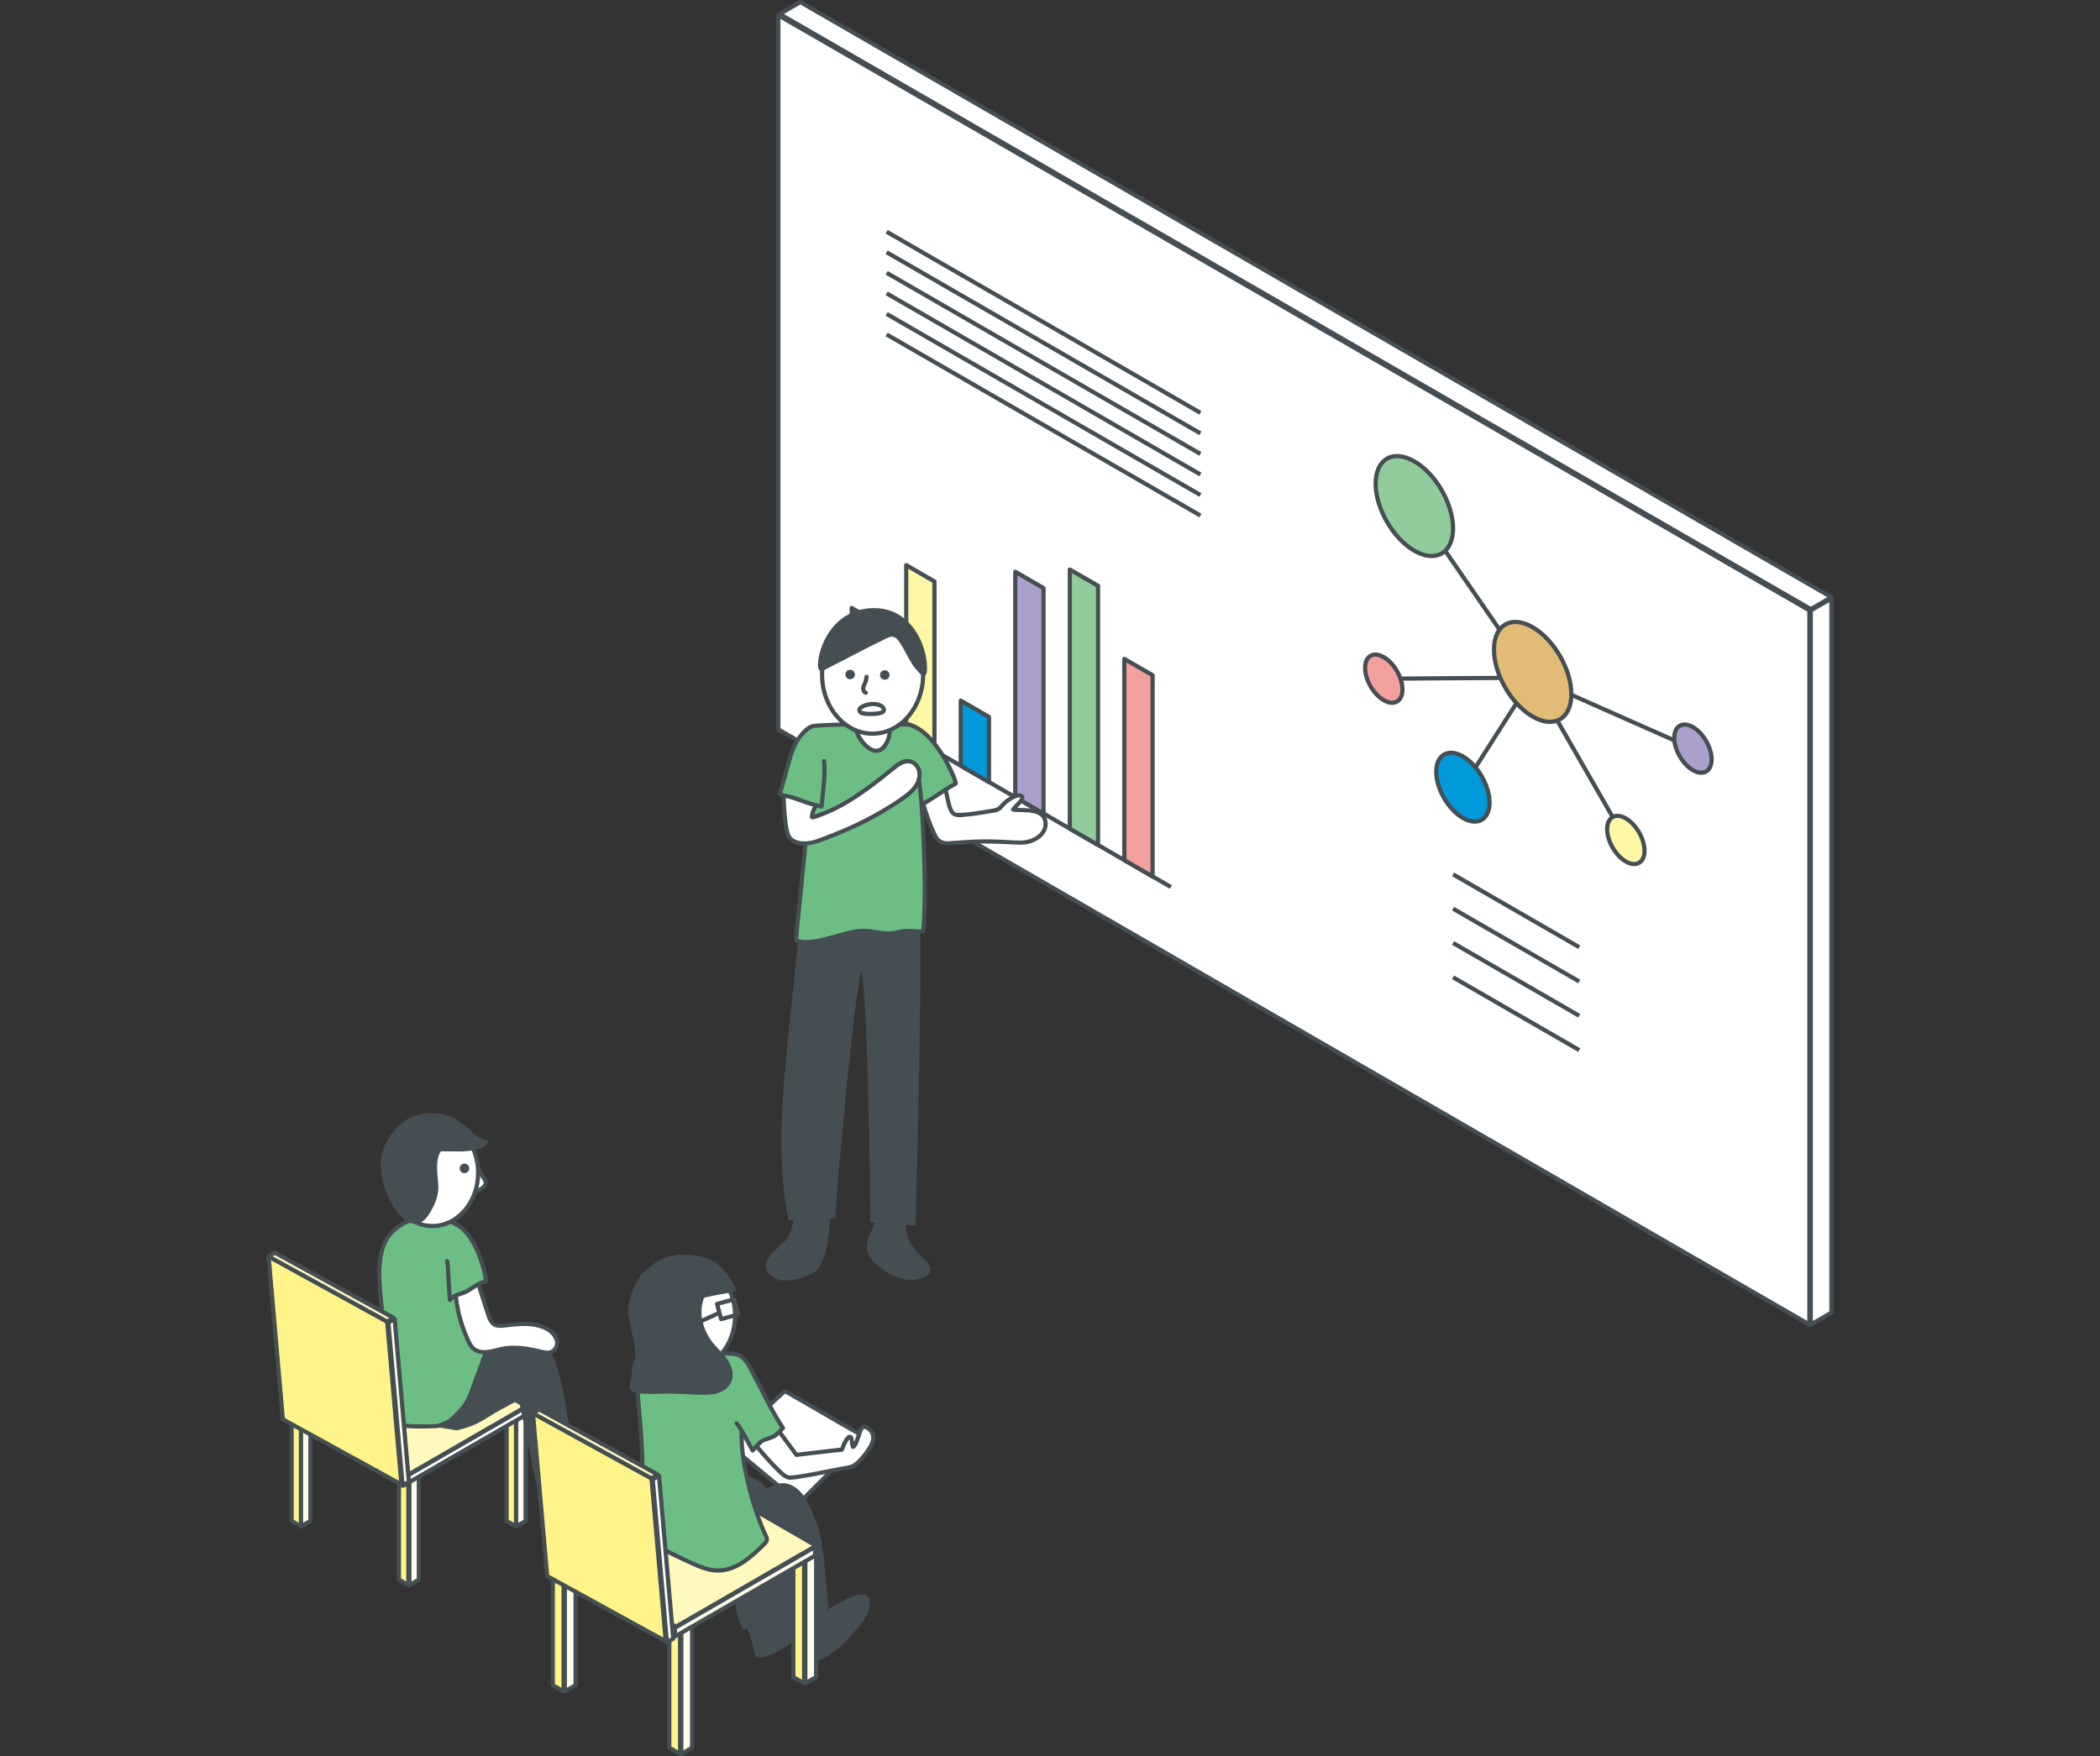 <?xml version="1.0" encoding="UTF-8"?><svg id="_生物学科" xmlns="http://www.w3.org/2000/svg" viewBox="0 0 300 250.931"><rect x="0" y="0" width="300" height="250.931" fill="#333333" stroke="none"/><defs><style>.cls-1{fill:#fff489;}.cls-1,.cls-2,.cls-3,.cls-4,.cls-5,.cls-6,.cls-7,.cls-8,.cls-9,.cls-10,.cls-11,.cls-12,.cls-13,.cls-14,.cls-15{stroke:#454e52;}.cls-1,.cls-2,.cls-3,.cls-5,.cls-7,.cls-8,.cls-9,.cls-10,.cls-11,.cls-12,.cls-13,.cls-14,.cls-15{stroke-linejoin:round;}.cls-1,.cls-3,.cls-4,.cls-5,.cls-7,.cls-8,.cls-9,.cls-10,.cls-11,.cls-12,.cls-13,.cls-14,.cls-15{stroke-width:.6px;}.cls-2,.cls-4,.cls-16,.cls-14{fill:#fff;}.cls-2,.cls-6{stroke-width:1.2px;}.cls-3{fill:#fff7a5;}.cls-4,.cls-6{stroke-miterlimit:10;}.cls-5{fill:#e2bb76;}.cls-6,.cls-17{fill:#454e52;}.cls-18{fill:#6cbe85;}.cls-18,.cls-17,.cls-16{stroke-width:0px;}.cls-7{stroke-linecap:round;}.cls-7,.cls-12{fill:none;}.cls-8{fill:#fffdec;}.cls-9{fill:#0099d9;}.cls-10{fill:#aba0cd;}.cls-11{fill:#91cc9d;}.cls-13{fill:#f2a09e;}.cls-15{fill:#fff9be;}</style></defs><polygon class="cls-14" points="261.631 187.566 258.686 189.267 258.685 87.222 261.631 85.522 261.631 187.566"/><polygon class="cls-14" points="258.686 87.04 111.394 2.001 114.339 .3 261.632 85.339 258.686 87.04"/><polygon class="cls-14" points="258.485 189.267 111.193 104.227 111.193 2.183 258.485 87.222 258.485 189.267"/><line class="cls-12" x1="119.06" y1="98.917" x2="167.264" y2="126.748"/><polygon class="cls-5" points="125.702 102.752 121.667 100.423 121.667 86.874 125.702 89.203 125.702 102.752"/><polygon class="cls-3" points="133.493 107.25 129.458 104.921 129.458 80.756 133.493 83.085 133.493 107.25"/><polygon class="cls-9" points="141.284 111.748 137.249 109.419 137.249 100.113 141.284 102.443 141.284 111.748"/><polygon class="cls-10" points="149.075 116.247 145.04 113.917 145.04 81.702 149.075 84.032 149.075 116.247"/><polygon class="cls-11" points="156.865 120.745 152.83 118.415 152.83 81.382 156.865 83.712 156.865 120.745"/><polygon class="cls-13" points="164.656 125.243 160.621 122.913 160.621 94.152 164.656 96.482 164.656 125.243"/><line class="cls-12" x1="126.664" y1="33.112" x2="171.485" y2="58.99"/><line class="cls-12" x1="126.664" y1="36.048" x2="171.485" y2="61.925"/><line class="cls-12" x1="126.664" y1="38.983" x2="171.485" y2="64.861"/><line class="cls-12" x1="126.664" y1="41.919" x2="171.485" y2="67.797"/><line class="cls-12" x1="126.664" y1="44.855" x2="171.485" y2="70.732"/><line class="cls-12" x1="126.664" y1="47.79" x2="171.485" y2="73.668"/><line class="cls-12" x1="241.849" y1="106.977" x2="218.95" y2="96.837"/><line class="cls-12" x1="202.049" y1="72.312" x2="218.95" y2="96.837"/><line class="cls-12" x1="208.984" y1="112.484" x2="218.95" y2="96.837"/><line class="cls-12" x1="197.681" y1="96.979" x2="218.95" y2="96.837"/><line class="cls-12" x1="232.262" y1="120.024" x2="218.95" y2="96.837"/><path class="cls-13" d="M200.349,98.519c0,1.701-1.194,2.391-2.668,1.54-1.473-.851-2.668-2.919-2.668-4.62s1.194-2.391,2.668-1.54,2.668,2.919,2.668,4.62Z"/><path class="cls-3" d="M234.93,121.564c0,1.701-1.194,2.391-2.668,1.54-1.473-.851-2.668-2.919-2.668-4.62,0-1.701,1.194-2.391,2.668-1.54s2.668,2.919,2.668,4.62Z"/><path class="cls-10" d="M244.517,108.517c0,1.701-1.194,2.391-2.668,1.54s-2.668-2.919-2.668-4.62c0-1.701,1.194-2.391,2.668-1.54,1.473.851,2.668,2.919,2.668,4.62Z"/><path class="cls-9" d="M212.793,114.684c0,2.429-1.705,3.414-3.809,2.199s-3.809-4.168-3.809-6.598c0-2.429,1.705-3.414,3.809-2.199s3.809,4.168,3.809,6.598Z"/><path class="cls-5" d="M224.48,99.201c0,3.527-2.476,4.956-5.53,3.193s-5.53-6.052-5.53-9.578c0-3.527,2.476-4.956,5.53-3.193s5.53,6.052,5.53,9.578Z"/><path class="cls-11" d="M207.58,75.505c0,3.527-2.476,4.956-5.53,3.193-3.054-1.763-5.53-6.052-5.53-9.578s2.476-4.956,5.53-3.193,5.53,6.052,5.53,9.578Z"/><line class="cls-12" x1="207.58" y1="124.94" x2="225.606" y2="135.348"/><line class="cls-12" x1="207.58" y1="129.842" x2="225.606" y2="140.25"/><line class="cls-12" x1="207.58" y1="134.744" x2="225.606" y2="145.152"/><line class="cls-12" x1="207.58" y1="139.646" x2="225.606" y2="150.054"/><polygon class="cls-1" points="58.336 226.497 56.992 225.721 56.992 210.201 58.336 210.977 58.336 226.497"/><polygon class="cls-8" points="59.834 225.721 58.49 226.497 58.49 210.977 59.834 210.201 59.834 225.721"/><polygon class="cls-1" points="73.716 218.115 72.372 217.339 72.372 201.819 73.716 202.595 73.716 218.115"/><polygon class="cls-8" points="75.09 217.339 73.746 218.115 73.746 202.595 75.09 201.819 75.09 217.339"/><polygon class="cls-1" points="43.004 218.115 41.659 217.339 41.659 201.819 43.004 202.595 43.004 218.115"/><polygon class="cls-8" points="44.348 217.339 43.004 218.115 43.004 202.595 44.348 201.819 44.348 217.339"/><polygon class="cls-15" points="57.741 211.055 41.612 201.743 59.085 191.655 75.214 200.967 57.741 211.055"/><polygon class="cls-14" points="75.09 201.108 75.09 202.194 57.616 212.283 57.616 211.196 75.09 201.108"/><g id="_右足"><path class="cls-17" d="M65.244,204.397c3.592-.87,3.783-1.7,7.563-3.643,1.64-.843,1.251-.969,1.251-.969l2.787,13.385s.951,0,1.864-.49c.985-.528,3.236-1.907,3.296-2.689s-1.624-15.575-3.458-16.718c-1.834-1.143-9.549-1.116-9.549-1.116,0,0-.366,3.312-.509,3.672s-3.692,6.493-4.118,6.834-2.78,1.135-2.78,1.135l3.652.597Z"/><path class="cls-6" d="M81.645,208.819c.399-.241,1.259-1.201,1.834-1.343.692-.171,2.135.772,1.533,2.305s-3.733,5.031-4.811,5.322c-1.113.301-1.791-.056-2.121-.838s-.555-2.286-.555-2.286"/></g><path class="cls-18" d="M60.078,174.163c-.576.097-1.502.197-1.958.421s-3.608,2.526-3.952,4.811c-.344,2.285.412,8.059.44,8.569s.293,5.838.251,6.843c-.042,1.005,1.209,8.254,1.341,8.402s5.672.994,6.585.541c1.437-.713,4.06-3.129,4.313-4.254.253-1.125,2.311-6.201,2.311-6.201,0,0-1.749-.186-2.208-1.108s-2.254-6.44-2.222-6.868,2.496-1.099,3.097-1.632,1.533-.593,1.533-.593c0,0-.413-2-1.237-3.942-.694-1.636-1.743-3.213-2.455-3.718-1.205-.856-4.802-1.444-5.839-1.269Z"/><path class="cls-16" d="M68.356,166.953c.165.468.397.912.685,1.316.187.261.409.552.349.867-.031.161-.133.298-.246.417-.342.362-.807.606-1.3.682"/><path class="cls-17" d="M68.067,167.033c.122.339.27.668.451.979.169.289.436.557.552.873.108.292-.185.534-.399.69-.271.198-.577.317-.907.372-.16.027-.249.224-.21.369.047.17.209.236.369.21.393-.066.774-.225,1.093-.464.326-.244.663-.57.682-1.003.018-.423-.276-.753-.496-1.082-.229-.344-.417-.714-.557-1.103-.055-.152-.204-.255-.369-.21-.147.04-.265.216-.21.369h0Z"/><ellipse class="cls-4" cx="61.783" cy="167.582" rx="6.523" ry="7.609"/><path class="cls-16" d="M68.402,183.686c.504,1.589.843,2.599,1.347,4.188.161.507.351,1.053.797,1.343.449.291,1.029.241,1.561.177,1.978-.235,4.086-.472,5.874.405.66.324,1.275.83,1.509,1.527s-.037,1.589-.717,1.869c-.461.189-.984.072-1.47-.043-1.777-.422-3.625-.781-5.419-.436-1.448.279-3.131.953-4.248-.009-.376-.324-.603-.784-.804-1.237-.912-2.055-1.465-3.935-1.705-6.171"/><path class="cls-17" d="M68.113,183.766c.372,1.171.755,2.338,1.13,3.508.321,1.001.587,2.255,1.813,2.439.581.087,1.178-.036,1.756-.1.62-.068,1.242-.124,1.865-.134,1.188-.019,2.441.128,3.476.757.789.48,1.615,1.625.799,2.479-.426.446-1.104.257-1.627.134-.66-.155-1.323-.301-1.994-.405-1.271-.197-2.543-.234-3.806.041-.999.217-2.181.667-3.193.292-.62-.23-.941-.797-1.2-1.367-.297-.653-.561-1.322-.793-2.001-.455-1.333-.758-2.709-.912-4.109-.042-.38-.642-.384-.6,0,.146,1.327.406,2.635.814,3.907.203.633.439,1.255.696,1.868.239.568.47,1.165.878,1.635.769.886,1.965.874,3.027.676.578-.108,1.144-.27,1.722-.38.712-.135,1.441-.152,2.162-.102.749.052,1.49.182,2.223.339.634.136,1.307.383,1.963.349,1.116-.058,1.742-1.147,1.511-2.188-.248-1.112-1.36-1.793-2.359-2.143-1.223-.428-2.553-.432-3.829-.329-.725.059-1.46.213-2.188.21-.367-.002-.72-.089-.964-.381-.209-.25-.316-.573-.416-.878-.465-1.424-.922-2.85-1.375-4.277-.116-.367-.696-.21-.579.16h0Z"/><path class="cls-17" d="M58.714,174.057c-1.061.298-2.028.914-2.81,1.685-.83.818-1.311,1.763-1.608,2.882-.661,2.493-.403,5.061-.143,7.589.12,1.169.237,2.347.188,3.523-.029.692-.032,1.374-.007,2.067.044,1.217.15,2.417.303,3.623.188,1.483.385,2.965.606,4.443.104.692.212,1.384.34,2.072.079.427.147.875.301,1.283.151.399.541.549.93.646.608.151,1.249.193,1.874.223,1.209.059,2.424.035,3.632-.024.342-.017.627-.124.953-.238,1.084-.381,1.826-1.11,2.596-1.931.393-.419.759-.847,1.046-1.348.293-.512.517-1.062.726-1.612.462-1.217.904-2.443,1.355-3.664l.703-1.903c.134-.363-.446-.519-.579-.16l-1.33,3.603c-.418,1.133-.773,2.33-1.367,3.387-.276.491-.63.902-1.014,1.31-.391.416-.775.865-1.243,1.197-.358.254-.749.436-1.162.579-.139.048-.284.089-.42.145-.038.016-.163.044-.011.021-.007.001-.013 0-.02.001-.933.109-1.912.075-2.849.065-.657-.007-1.316-.029-1.969-.102-.404-.045-.948-.117-1.234-.311-.038-.026-.02-.008-.049-.07.034.074-.033-.105-.044-.144-.059-.198-.103-.401-.145-.603-.124-.591-.222-1.187-.317-1.783-.229-1.44-.425-2.886-.612-4.333-.131-1.011-.273-2.02-.335-3.038-.049-.801-.083-1.605-.091-2.408-.008-.823.063-1.638.02-2.462-.122-2.363-.572-4.705-.429-7.08.073-1.208.259-2.563.807-3.658.467-.932,1.268-1.704,2.144-2.254.445-.279.918-.501,1.425-.643.371-.104.213-.683-.16-.579h0Z"/><path class="cls-17" d="M63.597,180.206c.121.938.132,1.902.192,2.845.057.896.113,1.791.169,2.687.015.241.328.419.512.212.672-.755,1.737-.749,2.552-1.269.827-.528,1.543-1.098,2.531-1.3.17-.035.235-.218.21-.369-.3-1.741-.8-3.466-1.599-5.046-.387-.765-.853-1.493-1.42-2.138-.62-.705-1.345-1.113-2.184-1.505-.348-.162-.653.355-.303.518.379.177.766.345,1.121.569.361.227.662.523.942.842.554.63.997,1.353,1.369,2.103.749,1.509,1.21,3.159,1.495,4.816l.21-.369c-1.04.212-1.804.804-2.675,1.36-.483.309-1.029.404-1.556.61-.415.162-.819.418-1.118.753l.512.212c-.056-.896-.112-1.792-.169-2.687-.06-.943-.07-1.907-.192-2.845-.049-.378-.65-.382-.6,0h0Z"/><path class="cls-17" d="M62.522,159.394c3.528.25,4.615,3.462,6.909,3.801-.165.24-.431.39-.698.507-1.725.76-3.7.492-5.585.512-.112.001-.229.005-.329.057-.138.072-.214.223-.276.365-.665,1.519-.336,3.277-.201,4.93.13,1.594-1.554,5.016-2.928,5.018-2.277.004-5.246-5.116-4.619-9.41.314-2.147,2.386-4.341,3.467-4.976,1.608-.944,3.922-.828,4.26-.804Z"/><path class="cls-17" d="M62.522,159.694c1.52.12,2.724.908,3.835,1.894.878.779,1.783,1.703,2.994,1.896l-.179-.441c-.236.31-.676.449-1.033.565-.425.138-.867.225-1.311.273-.851.092-1.709.064-2.563.045-.397-.009-.804-.036-1.201-.01-.383.025-.621.221-.78.569-.318.7-.43,1.476-.442,2.24-.021,1.362.406,2.739.042,4.076-.291,1.067-.816,2.194-1.603,2.987-.258.26-.576.519-.962.493-.398-.027-.771-.232-1.088-.462-.922-.668-1.578-1.706-2.074-2.711-.614-1.244-1.014-2.622-1.119-4.007-.053-.697-.051-1.425.094-2.111.146-.695.454-1.343.828-1.943.712-1.142,1.735-2.346,3.013-2.865,1.102-.447,2.368-.568,3.549-.487.385.026.384-.574,0-.6-1.099-.075-2.261.032-3.312.366-1.285.408-2.269,1.297-3.096,2.337-.936,1.178-1.587,2.496-1.686,4.012-.098,1.497.185,3.025.706,4.426.464,1.248,1.117,2.469,2.04,3.44.599.631,1.52,1.354,2.455,1.186,1.029-.185,1.751-1.404,2.182-2.248.561-1.097.91-2.246.792-3.482-.093-.977-.221-1.963-.135-2.946.042-.474.141-.961.334-1.399.128-.292.278-.275.568-.275.261 0.0.522.005.782.01.992.021,1.987.056,2.973-.079.88-.121,1.995-.351,2.564-1.098.11-.145-.001-.412-.179-.441-1.223-.195-2.097-1.201-2.99-1.971-1.163-1.002-2.442-1.718-3.998-1.841-.385-.03-.383.57,0,.6Z"/><circle class="cls-17" cx="66.353" cy="166.953" r=".68"/><g id="_右足と紙"><g id="_左足"><path class="cls-17" d="M103.847,219.554c1.511,3.663.51,9.689,2.414,13.164,0,0,.344-.113,1.215-.637.87-.524,2.359-.442,2.969-.915.99-.767,1.804-1.031,1.791-1.205-.563-7.346.416-11.518-2.8-17.009-.56-.957-2.243-2.538-4.111-1.662-.877.411-2.504.99-3.172,1.667"/><path class="cls-17" d="M103.703,219.594c.66,1.624.812,3.416.947,5.147.141,1.817.213,3.654.583,5.443.187.904.46,1.795.9,2.61.03.055.109.089.169.069.248-.084.484-.217.712-.342.252-.138.493-.305.755-.424.294-.133.615-.206.93-.271.512-.105,1.056-.158,1.539-.37.274-.12.499-.328.746-.494.252-.169.513-.324.777-.473.211-.119.578-.249.625-.519.024-.139-.022-.318-.032-.461-.013-.185-.025-.37-.036-.555-.022-.358-.041-.716-.058-1.074-.06-1.282-.086-2.566-.12-3.849-.058-2.172-.145-4.363-.659-6.483-.258-1.061-.622-2.094-1.081-3.084-.446-.963-.929-1.956-1.746-2.66-.944-.813-2.175-1.182-3.356-.665-.571.25-1.147.491-1.711.755-.543.254-1.105.533-1.538.956-.138.135.074.347.212.212.749-.732,1.868-1.082,2.808-1.493.534-.233,1.035-.434,1.631-.371.54.056,1.049.298,1.484.614.86.625,1.343,1.54,1.8,2.475.468.956.843,1.956,1.117,2.984.524,1.972.654,4.013.719,6.044.037,1.145.056,2.29.095,3.434.022.626.048,1.252.084,1.878.019.332.04.663.063.994.005.074.006.153.017.226.034.246.017.078.007.091-.037.05-.119.086-.171.118-.525.32-1.042.625-1.544.981-.446.316-1.05.364-1.572.465-.622.12-1.14.307-1.688.621-.282.162-.577.346-.888.45l.169.069c-.825-1.529-1.058-3.318-1.218-5.023-.169-1.796-.223-3.605-.49-5.392-.138-.925-.338-1.845-.691-2.714-.072-.177-.362-.099-.289.08h0Z"/><path class="cls-17" d="M110.445,229.808c.774-.362,3.373-1.448,4.196-1.675,1.951-.536,3.144.556,2.726,2.058-.241.866-1.121,1.444-1.685,2.145-1.365,1.697-6.194,4.966-7.601,4.268-.151-.075-.511-2.822-1.514-4.651"/><path class="cls-17" d="M110.521,229.937c.708-.329,1.432-.626,2.156-.919.7-.283,1.413-.603,2.149-.778.827-.197,1.952-.129,2.351.761.447.995-.304,1.893-.967,2.553-.548.546-1.025,1.145-1.607,1.658-.655.578-1.358,1.101-2.086,1.583-.721.478-1.471.922-2.261,1.278-.544.245-1.211.534-1.824.471-.063-.006-.121-.024-.183-.035-.07-.012-.097-.063-.063-.012-.046-.069-.058-.185-.078-.262-.097-.381-.178-.766-.272-1.147-.271-1.102-.598-2.208-1.139-3.211-.092-.17-.351-.019-.259.151.541,1.003.859,2.112,1.128,3.215.09.37.168.744.265,1.113.05.191.08.342.274.42.541.217,1.242-.023,1.752-.214.837-.314,1.628-.754,2.383-1.229.808-.508,1.586-1.069,2.316-1.684.65-.547,1.169-1.186,1.767-1.783.704-.703,1.423-1.482,1.254-2.558-.13-.827-.829-1.34-1.627-1.442-.995-.126-1.966.313-2.87.67-.911.359-1.822.729-2.71,1.141-.175.081-.023.34.151.259h0Z"/></g><path class="cls-16" d="M112.122,198.772s.49.273.76.423c3.595,1.994,7.123,4.173,10.719,6.166,0,0-9.042,8.974-9.257,9.247s-10.395-8.33-10.395-8.33l8.173-7.506Z"/><path class="cls-17" d="M111.97,199.031c3.853,2.149,7.621,4.448,11.478,6.589l-.061-.471c-1.046,1.038-2.092,2.077-3.137,3.117-1.666,1.657-3.333,3.314-4.991,4.979-.252.254-.505.507-.756.763-.079.08-.336.262-.363.376.011-.048.174-.058.246-.06-.064.002.04.031-.004-0-.073-.052-.158-.091-.233-.141-.26-.171-.509-.359-.757-.547-1.798-1.359-3.529-2.811-5.264-4.249-.847-.702-1.691-1.406-2.534-2.113-.449-.376-.885-.824-1.37-1.152-.023-.016-.044-.037-.065-.055v.424c.918-.843,1.836-1.686,2.754-2.529,1.466-1.346,2.932-2.693,4.398-4.039.34-.313.681-.625,1.021-.938.285-.262-.14-.685-.424-.424-.918.843-1.836,1.686-2.754,2.529-1.466,1.346-2.932,2.693-4.398,4.039-.34.313-.681.625-1.021.938-.112.103-.12.323,0,.424,1.126.952,2.257,1.897,3.391,2.84,1.829,1.52,3.658,3.045,5.54,4.499.308.238.617.476.935.701.172.122.352.266.551.342.394.151.748-.414.989-.658,1.581-1.598,3.177-3.18,4.77-4.766,1.277-1.271,2.588-2.515,3.837-3.814.021-.021.042-.042.063-.063.135-.134.108-.377-.061-.471-3.858-2.141-7.625-4.44-11.478-6.589-.338-.188-.64.33-.303.518Z"/><path class="cls-17" d="M109.219,220.598c1.511,3.663,2.041,9.573,3.944,13.048,0,0,.664-.657,1.534-1.18.87-.524,1.868-1.002,2.479-1.475.99-.767,1.012-1.566.99-1.739-.805-6.313-.143-9.764-3.359-15.256-.56-.957-2.243-2.538-4.111-1.662-.877.411-2.504.99-3.172,1.667"/><path class="cls-17" d="M109.074,220.638c1.376,3.364,1.743,7.051,2.877,10.494.293.889.636,1.766,1.083,2.59.047.086.169.096.236.03.734-.721,1.616-1.233,2.51-1.729.917-.509,2.01-1.046,2.416-2.085.112-.285.138-.552.1-.852-.08-.646-.149-1.292-.21-1.94-.104-1.115-.182-2.232-.276-3.348-.169-2.005-.421-4.006-1.055-5.925-.354-1.071-.811-2.107-1.342-3.102-.47-.882-.968-1.674-1.81-2.246-.457-.31-.981-.528-1.533-.583-.592-.059-1.111.113-1.643.351-1.011.452-2.2.812-3.008,1.602-.138.135.074.347.212.212.692-.676,1.712-1.022,2.585-1.397.489-.21.957-.458,1.5-.479.525-.021,1.036.139,1.487.398.847.485,1.366,1.225,1.825,2.061.537.98,1.004,1.998,1.367,3.054.626,1.818.906,3.713,1.077,5.622.092,1.029.163,2.061.252,3.09.049.573.103,1.145.165,1.716.045.412.172.87.125,1.285-.133,1.179-1.475,1.802-2.386,2.307-.916.508-1.818,1.037-2.57,1.776l.236.03c-.83-1.53-1.31-3.232-1.737-4.91-.458-1.798-.829-3.617-1.312-5.408-.246-.912-.522-1.819-.88-2.694-.072-.176-.362-.099-.289.08h0Z"/><path class="cls-17" d="M117.884,230.282c.774-.362,3.584-1.942,4.407-2.168,1.951-.536,2.03.658,1.613,2.16-.241.866-1.503,2.223-2.066,2.924-1.365,1.697-2.98,3.033-4.957,3.946-.193.089-.856.04-1.06-.019-.162-.047-.285-.177-.396-.304-1.111-1.268-.964-1.522-1.967-3.351"/><path class="cls-17" d="M117.96,230.412c1.189-.561,2.321-1.237,3.51-1.799.557-.263,1.186-.548,1.819-.47.661.082.715.733.646,1.278-.1.788-.412,1.417-.881,2.051-.505.682-1.067,1.332-1.618,1.978-.658.773-1.391,1.486-2.199,2.102-.401.305-.819.587-1.253.844-.205.121-.413.237-.623.346-.2.104-.421.249-.644.288-.198.035-.422.013-.62-.009-.28-.032-.444-.167-.628-.379-.268-.309-.521-.631-.73-.982-.433-.726-.746-1.524-1.151-2.266-.092-.17-.352-.018-.259.151.4.734.712,1.521,1.136,2.241.187.319.411.614.647.898.293.352.521.587.985.637.406.044.727.02,1.094-.158.504-.245.991-.522,1.459-.829.909-.597,1.741-1.308,2.487-2.1.661-.703,1.28-1.466,1.879-2.223.539-.681.986-1.347,1.158-2.208.108-.539.204-1.278-.244-1.699-.475-.446-1.315-.272-1.859-.075-1.49.54-2.832,1.45-4.261,2.124-.175.082-.022.341.151.259h0Z"/></g><polygon class="cls-1" points="97.153 250.631 95.612 249.741 95.612 231.948 97.153 232.838 97.153 250.631"/><polygon class="cls-8" points="98.87 249.741 97.329 250.631 97.329 232.838 98.87 231.948 98.87 249.741"/><polygon class="cls-1" points="114.874 240.536 113.333 239.646 113.333 221.853 114.874 222.743 114.874 240.536"/><polygon class="cls-8" points="116.591 239.646 115.05 240.536 115.05 222.743 116.591 221.853 116.591 239.646"/><polygon class="cls-1" points="80.512 241.688 78.971 240.799 78.971 223.006 80.512 223.896 80.512 241.688"/><polygon class="cls-8" points="82.229 240.799 80.688 241.688 80.688 223.896 82.229 223.006 82.229 240.799"/><polygon class="cls-15" points="96.559 232.442 78.068 221.766 98.1 210.201 116.591 220.877 96.559 232.442"/><polygon class="cls-8" points="116.448 221.038 116.448 222.283 96.416 233.849 96.416 232.604 116.448 221.038"/><path class="cls-16" d="M108.082,206.641s3.444,4.197,4.483,4.462c.867.222,6.473-1.067,8.601-1.393.462-.071.895-.272,1.24-.588.688-.631,1.248-1.321,1.776-2.138.376-.583.709-1.278.531-1.949s-1.123-1.506-1.596-.998c-.322.346-.805,2.719-1.278,2.706-.234-.47.025-1.412-.501-1.424-.329.138-.776.935-1.043,1.79l-.177.039-6.344.738-2.442-3.298"/><path class="cls-17" d="M107.87,206.853c.873,1.063,1.784,2.104,2.752,3.08.487.491,1.026,1.083,1.662,1.382.521.245,1.215.076,1.756.001,2.046-.284,4.065-.745,6.095-1.123.402-.075.808-.131,1.209-.21.733-.145,1.267-.607,1.767-1.134.521-.55.989-1.162,1.388-1.806.378-.61.702-1.359.502-2.087-.232-.842-1.676-2.086-2.265-.868-.214.442-.341.928-.503,1.39-.081.232-.162.466-.27.687-.041.084-.108.165-.143.25-.03.073-.075.034.019.029l.259.149c-.203-.458.077-1.574-.731-1.57-.329.002-.579.372-.739.618-.276.425-.468.909-.622,1.389l.21-.21c-.07.016-.198.045-.107.03-.03.005-.061.007-.091.011-.139.016-.277.032-.416.048l-1.476.172-3.517.409-.834.097.259.149c-.814-1.099-1.628-2.199-2.442-3.298-.227-.307-.748-.008-.518.303.814,1.099,1.628,2.199,2.442,3.298.059.08.149.161.259.149,1.129-.131,2.259-.263,3.388-.394l2.186-.254c.295-.034.831-.009,1.099-.17.137-.083.159-.252.208-.392.074-.212.16-.42.26-.622.076-.154.159-.305.255-.447.054-.08.206-.194.235-.281l.043-.027c-.05.041-.088.046-.112.015-.001.006.037.107.043.132.026.105.027.217.035.325.021.287.048.558.165.824.04.09.164.154.259.149.328-.019.511-.308.643-.577.192-.389.325-.808.463-1.218.106-.315.188-.677.363-.963.058-.094.18-.131.346-.063.232.094.434.301.575.502.433.615.16,1.334-.19,1.92-.363.609-.798,1.183-1.28,1.702-.482.519-.954.95-1.673,1.074-.37.064-.741.124-1.11.193-1.909.356-3.809.776-5.729,1.07-.344.053-.69.101-1.038.128-.128.01-.258.018-.386.016-.138-.002-.129.004-.202-.021-.471-.165-1.002-.732-1.392-1.116-1.041-1.025-2.008-2.134-2.935-3.262-.245-.299-.668.128-.424.424h0Z"/><path class="cls-18" d="M93.146,193.465c-.647.17-2.168.171-2.08,3.239.088,3.068.661,12.316.767,14.33.106,2.02-.101,8.039-.101,8.039l-.586.502s4.296,2.169,5.532,2.759c1.236.59,5.098,2.261,6.809,2.006,2.487-.371,6.077-4.264,6.077-4.264,0,0-1.403-3.909-2.004-5.583-.555-1.546-1.724-8.384-1.618-9.739.028-.355,1.019,1.691,1.581,2.515.185.271.497-.94,1.263-1.328.638-.323,1.67-.419,2.142-.96.516-.592.926-.687.661-1.333-.798-1.946-4.657-8.619-4.911-8.96s-1.255-1.392-3.734-1.222-9.799,0-9.799,0Z"/><path class="cls-17" d="M105.651,204.439c-.075,2.199.253,4.41.708,6.555.451,2.129,1.051,4.234,1.81,6.275.294.791.626,1.561.978,2.327.08.174.175.347.078.536-.057.111-.167.203-.254.289-.227.225-.456.449-.688.669-.444.423-.9.834-1.379,1.217-.908.725-1.928,1.361-3.063,1.651-1.312.336-2.611.074-3.848-.416-1.485-.588-2.917-1.345-4.354-2.041-1.458-.706-2.908-1.428-4.34-2.185l.061.471.406-.348c.223-.191.265-.294.278-.613.04-.948.069-1.896.088-2.844.038-1.938.033-3.877-.016-5.814-.049-1.938-.142-3.874-.278-5.808-.134-1.908-.371-3.813-.45-5.725-.04-.961-.03-1.928.091-2.883.09-.712.14-1.8,1.012-1.944.452-.075.931-.056,1.388-.077l1.484-.068,2.844-.131c.604-.028,1.223-.108,1.826-.055.488.043.976.082,1.465.117.664.048,1.329.09,1.994.108.748.02,1.582-.06,2.231.386.748.513,1.178,1.522,1.598,2.293.463.849.899,1.711,1.336,2.573.907,1.79,1.822,3.58,2.94,5.249l.047-.364c-.295.31-.593.619-.907.91-.378.351-.887.453-1.366.616-.49.168-.831.361-1.192.733-.3.309-.587.631-.868.957l.471.061c-.73-1.31-1.39-2.681-2.278-3.895-.226-.308-.747-.009-.518.303.888,1.214,1.548,2.585,2.278,3.895.089.16.345.207.471.061.274-.317.553-.631.844-.932.145-.15.289-.318.473-.417.239-.129.516-.2.773-.285.484-.16.933-.301,1.313-.651.322-.297.627-.613.929-.931.087-.092.122-.252.047-.364-.993-1.481-1.826-3.058-2.634-4.645-.779-1.53-1.513-3.107-2.436-4.557-.404-.635-.908-1.188-1.644-1.422-.71-.226-1.488-.156-2.223-.184-1.094-.043-2.181-.153-3.272-.226-.678-.045-1.391.052-2.07.083l-2.844.131-1.484.068c-.419.019-.858.006-1.27.1-.733.168-1.046.795-1.191,1.476-.392,1.84-.304,3.742-.148,5.603.162,1.92.339,3.837.448,5.762.246,4.323.273,8.658.085,12.985l.088-.212-.586.502c-.144.123-.101.386.061.471,2.646,1.399,5.345,2.739,8.076,3.964,1.253.562,2.594,1.03,3.989.9,1.199-.111,2.316-.6,3.311-1.262,1.038-.69,1.959-1.543,2.845-2.415.44-.432.818-.838.556-1.489-.162-.403-.37-.79-.539-1.191-.836-1.976-1.469-4.047-1.98-6.128-.621-2.53-1.092-5.159-1.002-7.774.013-.386-.587-.386-.6,0h0Z"/><ellipse class="cls-4" cx="98.1" cy="187.996" rx="6.915" ry="7.835"/><rect class="cls-12" x="102.68" y="185.954" width="2.537" height="2.245" transform="translate(-44.877 33.278) rotate(-15)"/><path class="cls-17" d="M104.91,184.304c-1.328.259-2.643.41-3.954.746-.196.05-.436.059-.586.195-.136.124-.121.32-.182.494-.757,2.183.114,4.824,1.628,6.569.596.687,1.28,1.299,1.804,2.042s.879,1.667.696,2.558c-.083.404-.275.785-.552,1.091-.902 1-2.434,1.031-3.78.988-1.491-.048-2.981-.096-4.472-.144-.969-.031-4.284.25-5.064-.326-.683-.505.295-1.574.13-2.407s.566-1.818.485-2.664c-.195-2.025-.708-3.933-1.039-5.94-.174-1.058.826-3.632,1.4-4.538,1.399-2.212,3.949-3.059,4.554-3.22,1.642-.438,4.97-.044,6.278,1.041,1.09.903,1.684,1.788,2.653,3.515Z"/><path class="cls-17" d="M104.83,184.014c-1.393.268-2.788.495-4.175.792-.233.05-.469.142-.601.355-.132.213-.171.525-.239.766-.151.535-.215,1.1-.203,1.656.025,1.131.347,2.244.856,3.249.55,1.086,1.36,1.923,2.176,2.808.82.888,1.719,2.105,1.332,3.388-.366,1.212-1.639,1.59-2.771,1.655-1.31.075-2.643-.042-3.953-.084-.974-.031-1.941-.064-2.915-.037-.883.025-1.773.053-2.654-.029-.311-.029-.664-.059-.949-.197-.369-.178-.2-.589-.1-.896.143-.439.305-.87.246-1.339-.071-.567.154-1.072.319-1.604.183-.588.169-1.097.091-1.703-.086-.671-.2-1.337-.327-2.001-.133-.695-.279-1.387-.414-2.081-.102-.524-.266-1.078-.24-1.615.044-.905.393-1.825.729-2.656.347-.859.78-1.643,1.432-2.311.66-.676,1.456-1.206,2.307-1.611.505-.24,1.04-.45,1.592-.553.937-.174,1.944-.115,2.88.032.891.14,1.838.362,2.602.862.769.503,1.386,1.294,1.883,2.053.327.5.624,1.02.917,1.54.189.337.708.034.518-.303-.551-.98-1.118-1.969-1.882-2.803-.653-.712-1.374-1.23-2.29-1.545-.983-.338-2.041-.495-3.077-.527-.774-.024-1.564.026-2.305.266-1.737.563-3.389,1.65-4.398,3.193-.491.752-.824,1.634-1.102,2.484-.147.449-.276.907-.35,1.374-.074.47-.052.879.03,1.345.251,1.434.589,2.852.813,4.291.103.66.241,1.319.053,1.973-.156.541-.411,1.079-.407,1.653.002.239.064.457.019.696-.046.25-.141.489-.219.73-.129.398-.254.865-.006,1.245.395.604,1.431.605,2.062.637.904.046,1.81.008,2.715-.015,1.18-.03,2.365.048,3.544.086,1.265.041,2.591.186,3.841-.079,1.146-.243,2.184-1.01,2.404-2.219.237-1.3-.466-2.494-1.291-3.437-.44-.503-.925-.964-1.357-1.474-.386-.456-.712-.963-.981-1.496-.545-1.077-.852-2.301-.759-3.511.021-.269.065-.535.131-.796.057-.225.118-.703.324-.806.112-.056.29-.062.414-.092.179-.043.357-.087.537-.126.396-.087.795-.161,1.195-.23.721-.125,1.444-.237,2.163-.375.379-.073.218-.651-.16-.579Z"/><line class="cls-7" x1="99.951" y1="188.871" x2="102.598" y2="187.675"/><path class="cls-16" d="M135.085,112.833c.395,1.55.511,3.17,1.322,3.543.663.305,4.46-.355,5.817-.606.291-.054.553-.207.738-.437.61-.76,1.472-1.402,2.391-1.644.27-.071.657-.047.706.227.023.13-.05.256-.12.368-.325.519-.872.876-1.197,1.395,1.316.197,3.083-.114,4.102.741.981.823.745,3.249-2.019,3.882-.324.074-.864.106-1.195.092-5.172-.209-5.366-.257-10.243.127-.436.034-1.296-.2-1.606-.767-.934-1.707-1.225-2.928-1.927-4.894"/><path class="cls-17" d="M134.795,112.912c.173.689.289,1.391.469,2.079.128.489.291,1.032.657,1.401.519.524,1.394.372,2.056.312,1.014-.092,2.023-.249,3.027-.416.403-.067.807-.135,1.208-.212.277-.053.531-.148.752-.327.259-.209.45-.499.692-.73.304-.29.643-.541,1.014-.739.246-.132.679-.381.974-.325-.001-0.0.11.007.118.023.023.051-.139.24-.17.282-.108.146-.235.276-.361.405-.268.274-.536.54-.749.862-.097.147-.01.414.179.441.981.138,1.993.023,2.964.23.659.14,1.268.453,1.413,1.154.324,1.565-1.381,2.605-2.716,2.721-1.079.094-2.195-.043-3.276-.083-.788-.03-1.577-.056-2.366-.056-1.73-.001-3.454.15-5.178.277-.444.033-.921-.07-1.266-.369-.223-.193-.339-.499-.469-.757-.132-.263-.257-.53-.373-.8-.49-1.14-.838-2.338-1.253-3.506-.128-.361-.708-.206-.579.16.398,1.12.738,2.263,1.192,3.361.225.543.462,1.1.766,1.605.249.414.666.673,1.121.813.521.161,1.04.079,1.573.038.551-.042,1.102-.083,1.653-.119.821-.053,1.643-.094,2.467-.102.834-.008,1.668.017,2.501.047.566.02,1.131.044,1.696.067.611.025,1.226.078,1.836.02,1.604-.152,3.402-1.297,3.298-3.103-.047-.809-.496-1.424-1.238-1.744-1.137-.49-2.413-.265-3.607-.433l.179.441c.37-.562,1.023-.941,1.292-1.572.265-.622-.327-.969-.878-.886-.64.096-1.262.471-1.763.862-.267.208-.515.439-.74.693-.247.28-.43.486-.814.562-.944.186-1.899.334-2.852.466-.49.068-.982.127-1.476.166-.35.027-.752.066-1.085.018-.175-.025-.267-.069-.406-.243-.174-.217-.27-.497-.351-.758-.241-.78-.357-1.594-.555-2.385-.094-.374-.673-.216-.579.16h0Z"/><path class="cls-17" d="M129.295,174.995c-.278,1.588.935,3.315,2.034,4.496.501.539,1.518,1.237,1.429,1.967-.133,1.087-2.289,1.438-3.368,1.252-1.851-.32-4.099-1.729-5.069-3.337s.254-2.872.84-4.72"/><path class="cls-17" d="M129.151,174.955c-.247,1.575.708,3.056,1.682,4.204.455.536,1.029.966,1.467,1.513.203.254.39.576.276.909-.084.246-.294.424-.51.553-1.086.649-2.512.562-3.66.16-1.444-.507-2.879-1.449-3.769-2.711-.52-.737-.641-1.501-.363-2.357.282-.868.748-1.664,1.031-2.533.06-.184-.23-.263-.289-.08-.459,1.412-1.668,2.949-1.005,4.484.317.733.912,1.361,1.514,1.871.638.541,1.352.993,2.114,1.338,1.258.569,2.597.798,3.936.369.495-.159,1.058-.431,1.265-.943.249-.615-.211-1.181-.621-1.593-.671-.674-1.331-1.305-1.866-2.103-.584-.872-1.081-1.923-.912-3.0.03-.189-.259-.27-.289-.08h0Z"/><path class="cls-17" d="M113.62,173.567c.043.659-.221,1.597-.849,3.17-.257.643-3.226,2.872-3.226,3.934,0,1.377,1.154,1.865,1.81,2.086.566.191,2.352-.028,2.911-.237.837-.313,1.764-.586,2.243-1.062,1.936-1.93,1.979-8.117,1.863-7.891"/><path class="cls-17" d="M113.47,173.567c.024.448-.077.889-.199,1.317-.172.604-.359,1.281-.657,1.835-.146.272-.41.498-.625.713-.341.34-.692.67-1.033,1.009-.547.544-1.289,1.196-1.518,1.963-.26.873.396,1.764,1.117,2.17.314.177.676.338,1.036.382.494.061,1.008.011,1.5-.049.445-.055.889-.125,1.311-.279.625-.228,1.297-.422,1.86-.787.703-.456,1.098-1.278,1.382-2.039.334-.896.531-1.842.671-2.786.131-.884.216-1.777.239-2.671.006-.23.021-.471-.007-.701-.018-.147-.171-.37-.305-.155-.102.164.157.315.259.151l-.26-.028c.001.004.002.007.003.011.002-.003-.012.039.001-.002-.006.018.008.045.006.065-.009.08.007.17.008.251.003.251-.005.502-.017.753-.035.774-.109,1.548-.226,2.314-.13.855-.309,1.709-.593,2.527-.248.714-.6,1.552-1.241,2.002-.524.368-1.166.552-1.762.769-.402.147-.807.234-1.232.291-.467.063-.948.108-1.419.078-.357-.023-.695-.159-1.008-.327-.706-.379-1.36-1.265-.942-2.08.37-.72,1.035-1.31,1.607-1.868.327-.32.662-.633.979-.962.192-.2.394-.405.51-.659.285-.622.511-1.304.686-1.965.107-.404.191-.825.168-1.245-.01-.192-.31-.193-.3,0h0Z"/><path class="cls-17" d="M131.245,127.401c.372,16.563-.611,47.594-.611,47.594-2.043-.163-4.087-.326-6.13-.489-.121-10.963-.56-35.951-1.463-35.951-.828,0-3.927,33.47-3.808,35.42,0,0-4.254.151-6.476.226-1.646-8.201-.883-16.67-.114-24.999.628-6.807,1.488-13.614,2.116-20.421"/><path class="cls-17" d="M131.095,127.401c.082,3.681.092,7.364.08,11.046-.014,4.08-.06,8.161-.125,12.241-.061,3.857-.138,7.713-.227,11.569-.067,2.915-.141,5.831-.223,8.746-.025.897-.051,1.793-.077,2.69-.008.277-.017.555-.025.832-.004.12-.043.299-.013.417.004.015-.001.037-.002.054l.15-.15c-2.043-.163-4.087-.326-6.13-.489l.15.15c-.035-3.125-.081-6.25-.137-9.374-.066-3.647-.144-7.295-.249-10.941-.092-3.224-.197-6.449-.371-9.67-.062-1.152-.132-2.304-.234-3.453-.062-.7-.116-1.416-.272-2.103-.042-.188-.206-.784-.501-.485-.213.216-.25.706-.306.982-.347,1.711-.545,3.458-.759,5.19-.328,2.65-.617,5.304-.894,7.959-.305,2.927-.593,5.856-.866,8.786-.237,2.546-.465,5.093-.671,7.642-.122,1.506-.262,3.016-.309,4.527-.004.136-.01.273-.002.409l.15-.15c-2.159.077-4.317.154-6.476.226l.145.11c-1.146-5.753-1.115-11.654-.731-17.484.39-5.929,1.042-11.841,1.687-17.747.369-3.381.738-6.762,1.051-10.149.018-.192-.282-.191-.3,0-.558,6.031-1.293,12.043-1.891,18.07-.582,5.866-1.175,11.77-1.08,17.672.052,3.26.337,6.519.974,9.719.012.062.083.112.145.11,2.159-.072,4.317-.149,6.476-.226.077-.003.155-.067.15-.15-.022-.373.014-.753.035-1.125.042-.752.097-1.504.154-2.255.174-2.303.375-4.604.582-6.904.256-2.838.527-5.674.813-8.509.278-2.758.568-5.514.887-8.267.239-2.059.48-4.121.806-6.168.09-.562.178-1.13.32-1.681.034-.13.106-.295.121-.367.011-.054.023.001-.06.007-.069.005-.066-.064-.037.016.142.383.212.957.265,1.418.112.977.181,1.96.243,2.941.189,2.971.295,5.948.39,8.923.114,3.585.199,7.17.27,10.756.065,3.273.117,6.547.159,9.821.008.642.016,1.284.023,1.926.001.086.068.143.15.15,2.043.163,4.087.326,6.13.489.083.007.148-.074.15-.15.034-1.075.065-2.15.095-3.225.078-2.746.149-5.493.214-8.24.09-3.778.168-7.556.232-11.334.069-4.099.121-8.199.143-12.299.02-3.758.018-7.516-.049-11.273-.007-.408-.015-.816-.025-1.224-.004-.193-.304-.193-.3,0h0Z"/><path class="cls-18" d="M122.234,103.513c-.925.032-5.381.008-6.079.242-1.233.414-2.639,2.632-2.893,3.351s-1.868,6.366-1.868,6.366c0,0,1.067.235,1.597.409s3.188.757,3.517,1.244c.219.323-.479.911-.633,1.318-.881,2.323-2.145,15.346-2.145,17.915,0,.373,2.143.355,2.579.262.727-.156.734-.224,2.681-.697,3.114-.756,4.519-1.214,6.959-.595.756.192,2.56-.338,3.85-.292,1.12.04,1.35.049,2.052.097.31.021.21-.97.255-2.723.132-5.178-.373-15.659-.373-15.659l4.801-2.773s-1.835-4.684-3.696-6.464c-.509-.487-1.956-2.001-3.62-1.997-1.025.002-6.985-.004-6.985-.004Z"/><path class="cls-16" d="M116.509,115.126c-.043.081-.811,1.772-.393,1.652,4.272-1.228,8.112-4.257,11.594-7.058.67-.539,1.421-1.141,2.314-.919.872.217,1.408,1.095,1.346,1.991-.113,1.616-1.414,2.593-2.643,3.438-3.872,2.66-7.417,4.298-11.902,5.95-1.57.579-3.944.589-4.367-1.238-.109-.469-.393-1.77-.511-5.036"/><path class="cls-17" d="M116.25,114.974c-.173.343-1.076,2.258-.081,2.098.431-.069.878-.27,1.285-.422.441-.165.876-.347,1.305-.541.871-.395,1.715-.85,2.534-1.342,1.653-.993,3.209-2.139,4.728-3.324.75-.585,1.476-1.203,2.236-1.776.686-.518,1.588-.922,2.314-.23.609.58.597,1.489.289,2.218-.312.739-.924,1.311-1.55,1.789-1.447,1.106-3.042,2.059-4.637,2.934-1.608.883-3.272,1.662-4.967,2.361-.91.376-1.827.731-2.75,1.073-.641.238-1.293.406-1.982.412-.593.005-1.25-.096-1.717-.491-.35-.296-.48-.7-.57-1.133-.221-1.063-.306-2.155-.373-3.237-.03-.486-.052-.971-.07-1.458-.014-.385-.614-.387-.6,0,.054,1.464.134,2.938.377,4.384.053.316.103.647.208.95.213.614.668,1.072,1.265,1.323,1.384.581,2.877.111,4.2-.389,1.804-.682,3.589-1.42,5.323-2.265,1.721-.839,3.387-1.786,4.989-2.836,1.364-.895,3.053-1.888,3.538-3.559.223-.767.159-1.606-.334-2.256-.499-.657-1.348-.959-2.145-.718-.873.263-1.581.98-2.277,1.537-.789.631-1.582,1.255-2.392,1.859-1.607,1.199-3.277,2.327-5.067,3.235-.883.448-1.795.839-2.737,1.146-.118.038-.235.075-.354.111-.041.012-.117.021-.152.045-.159.11.296.06.204.174.006-.008.026-.169.039-.22.064-.25.158-.493.255-.731.057-.141.115-.284.184-.42.174-.344-.344-.648-.518-.303h0Z"/><path class="cls-17" d="M131.582,115.07c.348.225.983-.271,1.259-.439.687-.416,1.354-.864,2.027-1.302.572-.372,1.144-.737,1.745-1.059.339-.182.218-.509.117-.807-.405-1.202-1.013-2.359-1.666-3.442-.867-1.438-1.911-2.836-3.268-3.846-.313-.233-.646-.441-.999-.609-.303-.144-.663-.316-1.002-.347-.185-.017-.378-.002-.563-.002-1.124-.004-2.249-.005-3.373-.003-2.865.005-5.742-.017-8.604.139-.37.02-.748.035-1.114.101-.904.164-1.632,1.027-2.15,1.72-.624.833-1.01,1.75-1.325,2.734-.377,1.178-.683,2.377-1.011,3.569-.176.641-.357,1.28-.549,1.916-.039.128.026.271.138.339.363.221.808.26,1.217.338.544.104,1.054.302,1.573.492,1.069.391,2.139.763,3.262.971.202.037.364-.084.38-.289.169-2.161.557-4.318.354-6.49-.036-.381-.636-.385-.6,0,.203,2.172-.185,4.329-.354,6.49l.38-.289c-1.086-.201-2.123-.555-3.158-.933-.487-.178-.973-.383-1.482-.492-.409-.087-.905-.095-1.269-.316l.138.339c.366-1.208.686-2.429,1.022-3.646.274-.99.538-1.999.935-2.949.4-.96,1.067-1.92,1.898-2.555.241-.184.499-.325.799-.376.076-.013-.021.002.026-.004.032-.004.065-.008.097-.011.086-.009.171-.017.257-.024,2.572-.208,5.179-.158,7.758-.17,1.272-.006,2.545-.007,3.817-.004.382.001.764.002,1.146.003.268.001.377.009.605.085,1.457.486,2.609,1.726,3.503,2.925.874,1.172,1.605,2.458,2.203,3.791.172.383.342.775.458,1.179.015.051.023.106.039.156.017.052-.001-.02-.002-.02-.012.009.127-.208.125-.209-.065-.01-.226.112-.284.143-.131.072-.26.148-.388.225-1.222.738-2.369,1.619-3.63,2.291-.059.031-.21.105-.213.107-.154.071-.081-.012.031.06-.325-.211-.626.309-.303.518h0Z"/><path id="_首のとこ" class="cls-16" d="M127.08,104.946c-.342,1.052-.612,2.226-1.792,2.341-1.601.157-2.799-2.3-2.799-3.371s.475-.961,2.084-.961,2.839.971,2.507,1.99Z"/><path class="cls-17" d="M121.934,103.919c.066.673.355,1.307.731,1.863.391.579.886,1.12,1.49,1.479.513.306,1.116.451,1.676.185.556-.265.953-.834,1.198-1.381.287-.639.465-1.379.301-2.075-.089-.376-.667-.217-.579.16.114.483-.007,1.007-.179,1.461-.169.449-.447.933-.853,1.207-.893.604-1.967-.544-2.442-1.205-.354-.492-.683-1.081-.743-1.695-.037-.381-.638-.385-.6,0h0Z"/><ellipse class="cls-4" cx="124.657" cy="96.414" rx="7.218" ry="8.421"/><path class="cls-17" d="M114.736,120.517c-.09,1.675-.291,3.347-.459,5.015-.219,2.172-.448,4.344-.654,6.518-.073.768-.151,1.538-.192,2.309-.005.097.059.217.149.259,1.06.498,2.338.301,3.445.086,1.366-.265,2.695-.687,4.04-1.036.558-.144,1.122-.284,1.697-.334.734-.064,1.459-.002,2.182.126.648.114,1.296.246,1.957.239.36-.004.721-.046,1.074-.118.299-.06.587-.174.889-.211.977-.12,2.01-.018,2.988.063.117.01.271-.099.289-.22.157-1.044.197-2.106.229-3.16.045-1.51.044-3.021.025-4.531-.042-3.331-.169-6.665-.41-9.988-.102-1.401-.218-2.805-.423-4.196-.056-.381-.634-.219-.579.16.404,2.74.523,5.535.646,8.299.143,3.221.226,6.452.155,9.676-.026,1.187-.048,2.423-.222,3.581l.289-.22c-.855-.071-1.72-.123-2.578-.091-.607.023-1.15.226-1.746.31-.658.094-1.312.027-1.962-.088-.692-.122-1.382-.251-2.087-.259-.632-.007-1.256.076-1.872.213-1.291.287-2.551.701-3.838,1.009-.707.169-1.424.32-2.15.373-.573.042-1.205.048-1.737-.202l.149.259c.09-1.675.291-3.347.459-5.015.219-2.172.448-4.344.654-6.518.073-.768.151-1.538.192-2.309.021-.386-.579-.385-.6,0h0Z"/><path class="cls-17" d="M124.812,87.04c-7.373,0-8.674,9.353-7.349,8.685,2.583-1.303,8.763-4.565,9.672-4.871,1.701-.573,2.491,3.96,4.741,5.561,1.034.736.55-9.374-7.064-9.374Z"/><path class="cls-17" d="M124.812,86.89c-1.947.009-3.794.7-5.204,2.054-1.13,1.085-1.942,2.499-2.404,3.99-.174.561-.304,1.144-.339,1.732-.02.329-.038.758.151,1.049.252.388.671.065.968-.086.934-.476,1.864-.958,2.796-1.438,1.866-.964,3.725-1.949,5.622-2.851.47-.223.987-.563,1.486-.227.324.218.558.566.765.89.269.421.504.865.742,1.304.516.951,1.041,1.934,1.801,2.716.209.214.728.854,1.039.432.184-.249.188-.645.195-.939.014-.553-.055-1.109-.156-1.652-.59-3.152-2.628-6.183-5.943-6.829-.5-.097-1.008-.141-1.518-.143-.193-.001-.193.299,0,.3,1.815.008,3.531.644,4.81,1.949,1.041,1.061,1.734,2.433,2.137,3.854.263.928.531,2.075.317,3.042-.024.11-.07.21-.101.262-.014.023-.001.006-.003.004.028.017.002-.007.009.001-.054-.062-.152-.108-.217-.162-.785-.647-1.321-1.556-1.809-2.433-.447-.802-.837-1.667-1.42-2.383-.376-.461-.886-.815-1.495-.597-.558.2-1.092.494-1.621.756-.884.438-1.762.887-2.639,1.338-.997.512-1.992,1.027-2.988,1.541-.448.231-.896.462-1.344.692-.352.181-.706.402-1.074.547-.038.015-.068.01-.091-.026-.064-.098-.091-.214-.108-.339-.061-.445.009-.916.096-1.352.613-3.075,2.851-5.915,6.02-6.549.501-.1,1.01-.143,1.521-.145.193-.001.193-.301,0-.3Z"/><circle class="cls-17" cx="121.449" cy="96.384" r=".68"/><circle class="cls-17" cx="126.394" cy="96.452" r=".68"/><path class="cls-17" d="M123.489,96.703c-.016.239-.072.472-.159.695-.093.24-.225.465-.281.718-.102.465.067,1.005.558,1.16.155.049.327-.057.369-.21.044-.161-.054-.32-.21-.369-.02-.006-.037-.016-.009-.001-.017-.008-.033-.018-.048-.029.048.036-.046-.058-.011-.012-.023-.03-.043-.066-.058-.101.013.03.002.004-.001-.012-.004-.019-.01-.039-.015-.058-.005-.018-.009-.043-.004-.01-.003-.02-.004-.04-.004-.06-.001-.018.003-.096 0-.079.014-.112.055-.225.098-.328.083-.201.183-.395.249-.604.072-.227.11-.464.126-.701.011-.162-.146-.3-.3-.3-.172,0-.289.138-.3.3h0Z"/><path class="cls-17" d="M123.178,101.604c-.04-.038-.075-.073-.097-.124-.019-.044-.022-.039 0-.075.065-.105.258-.173.363-.224.268-.13.565-.216.86-.257.304-.041.622-.036.923.024.241.048.523.129.682.333.057.073.099.142.029.2-.029.024-.068.04-.101.058-.012.006-.051.021.004-.001-.02.008-.041.016-.062.022-.155.049-.332.086-.481.106-.403.054-.847.061-1.265.043-.111-.005-.222-.012-.333-.022-.115-.011-.151-.014-.242-.029-.08-.013-.161-.029-.238-.052-.039-.012-.1-.008-.029-.005-.024-.001-.104-.072-.012.004-.125-.103-.302-.123-.424,0-.106.106-.126.321,0,.424.321.263.848.26,1.24.279.553.027,1.121.011,1.665-.097.218-.043.441-.109.623-.24.396-.284.351-.773.051-1.114-.527-.599-1.54-.624-2.264-.5-.43.074-.88.233-1.241.482-.196.135-.348.323-.358.571-.01.237.117.458.283.618.279.267.704-.157.424-.424Z"/><polygon class="cls-2" points="95.078 233.99 78.949 224.678 78.949 223.591 95.078 232.903 95.078 233.99"/><polygon class="cls-1" points="95.11 234.528 78.166 225.216 76.129 201.936 93.073 211.248 95.11 234.528"/><polygon class="cls-15" points="93.073 211.248 76.129 201.936 77.022 201.393 93.966 210.705 93.073 211.248"/><polygon class="cls-14" points="96.174 234.141 95.281 234.684 93.244 211.404 94.137 210.861 96.174 234.141"/><polygon class="cls-2" points="57.317 211.588 41.188 202.276 41.188 201.189 57.317 210.502 57.317 211.588"/><polygon class="cls-1" points="57.349 212.127 40.405 202.814 38.368 179.534 55.312 188.847 57.349 212.127"/><polygon class="cls-15" points="55.312 188.847 38.368 179.534 39.261 178.991 56.205 188.303 55.312 188.847"/><polygon class="cls-8" points="58.413 211.739 57.52 212.283 55.483 189.003 56.376 188.459 58.413 211.739"/></svg>